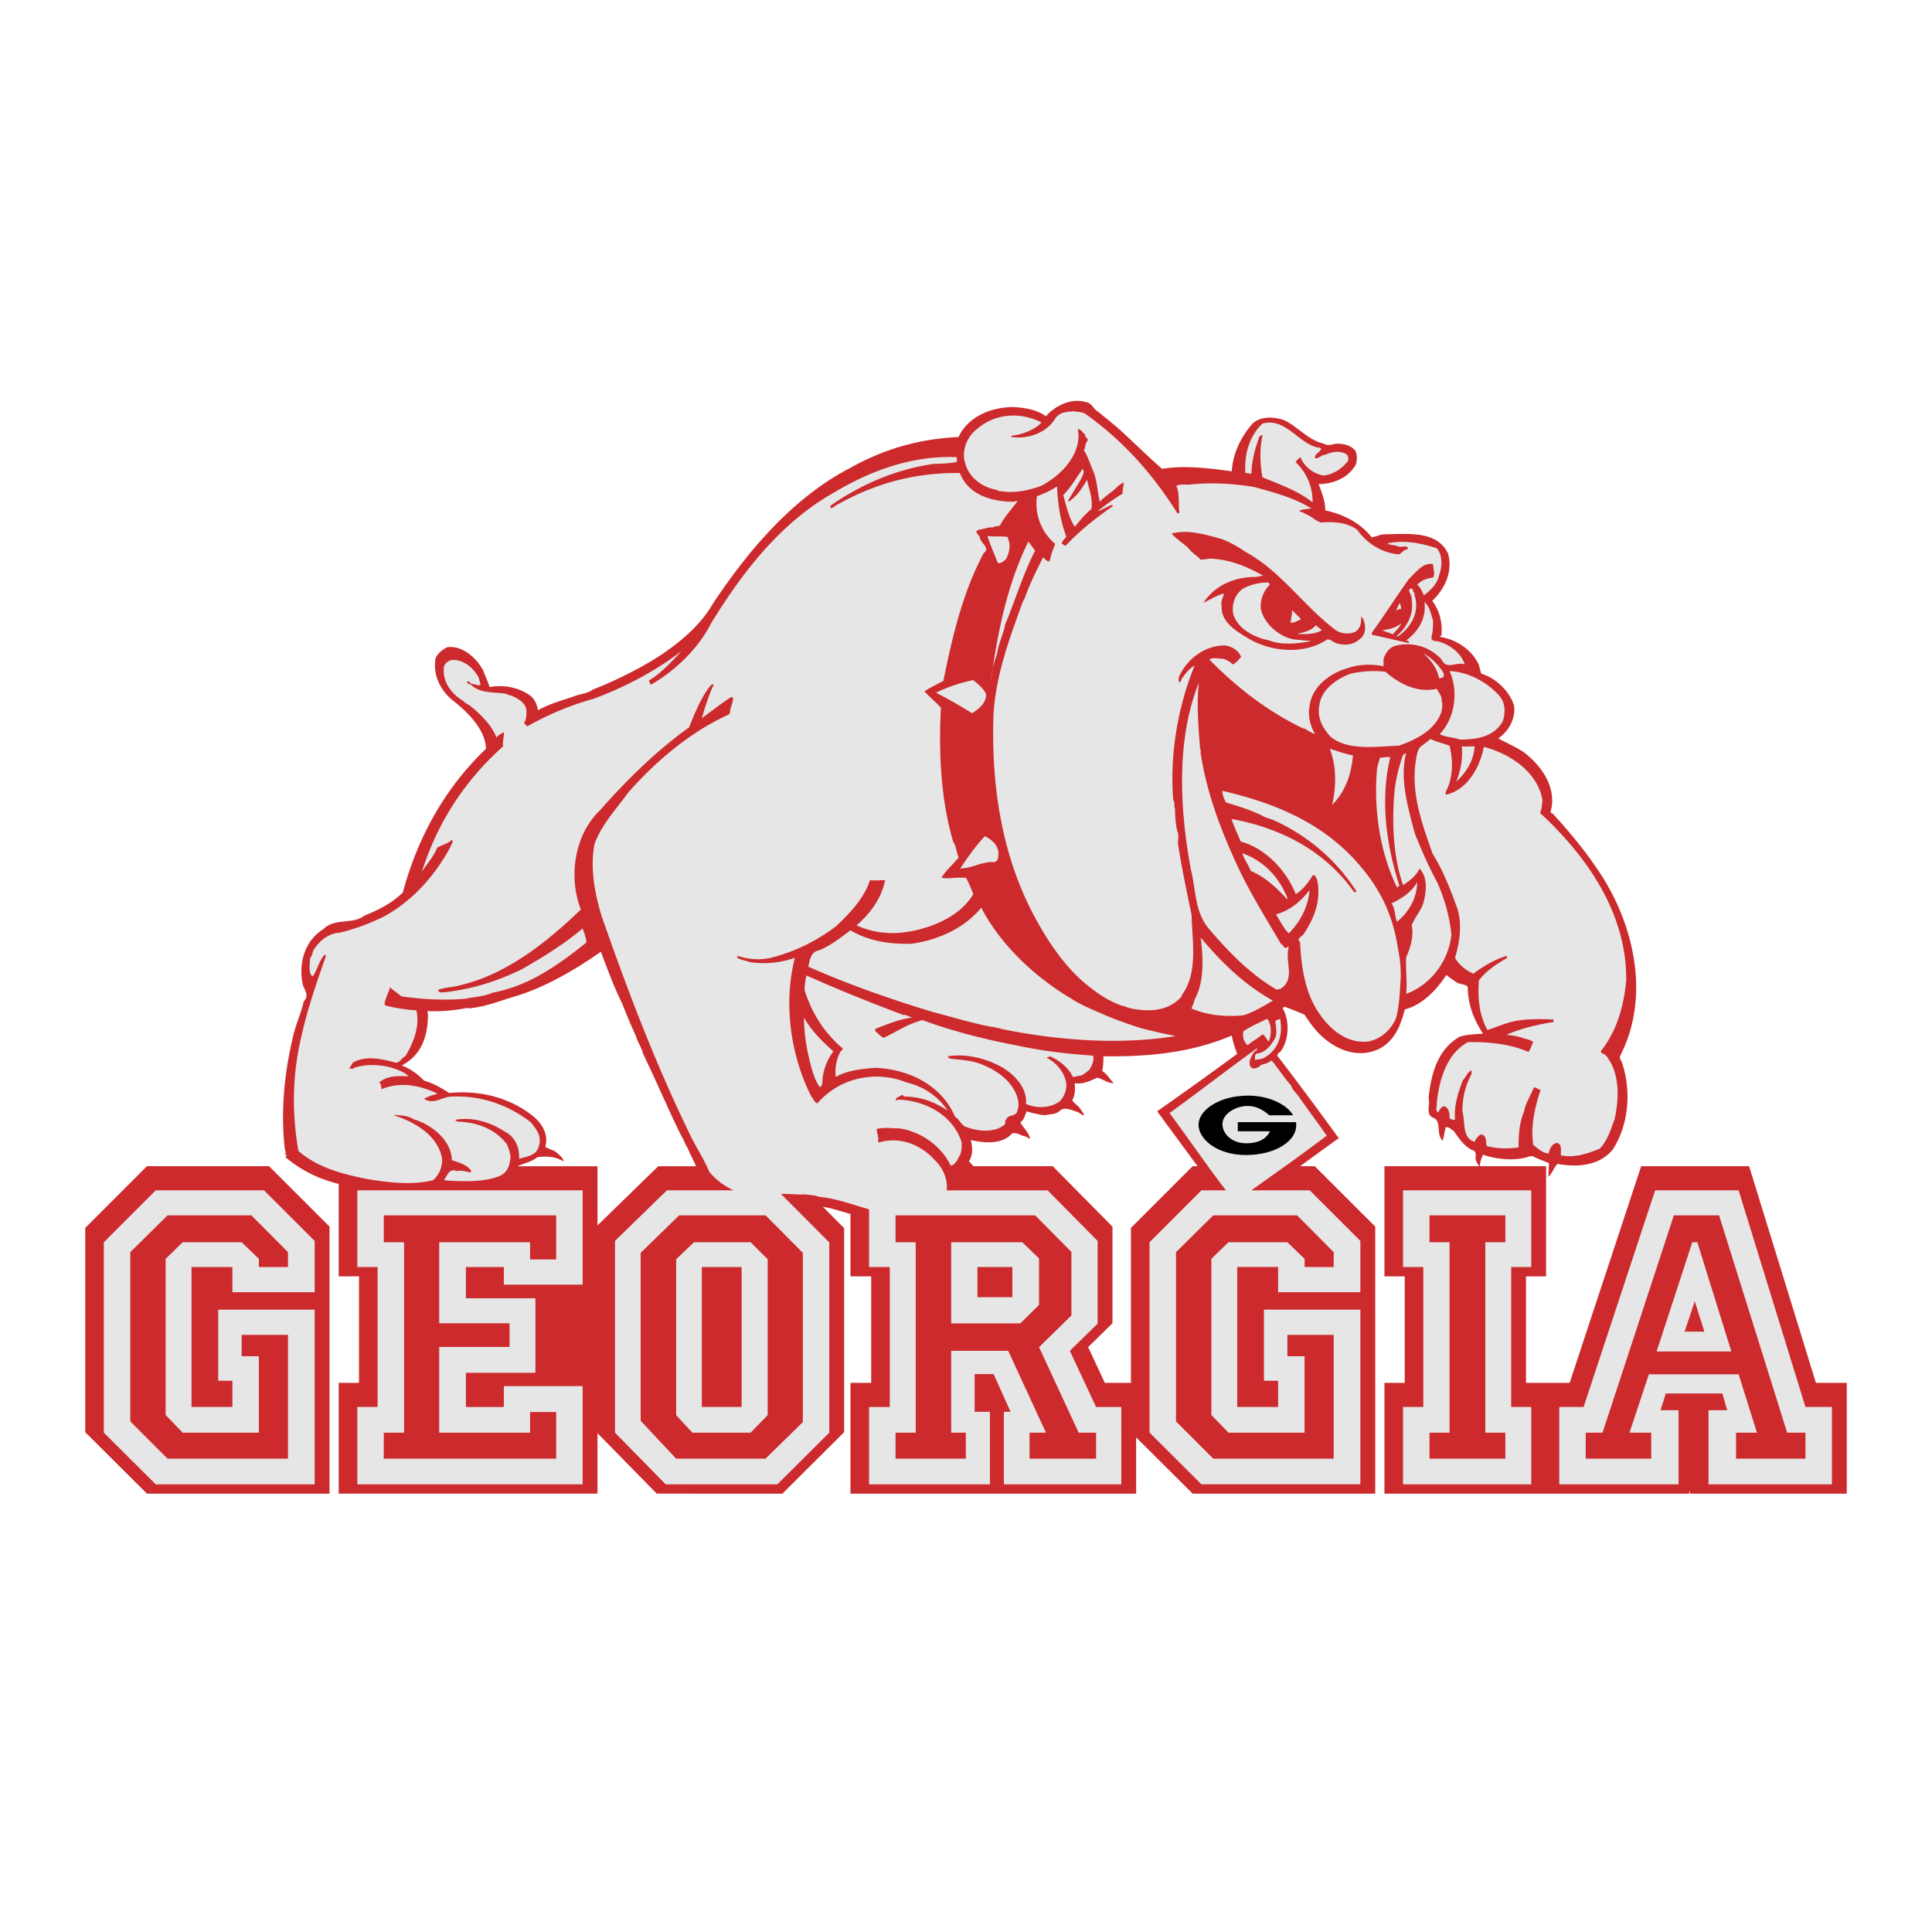 <svg xmlns="http://www.w3.org/2000/svg" width="2500" height="2500" viewBox="0 0 192.756 192.756"><g fill-rule="evenodd" clip-rule="evenodd"><path fill="#fff" fill-opacity="0" d="M0 0h192.756v192.756H0V0z"/><path d="M154.252 116.354v10.986h-2.002v10.629h4.352l7.137-21.615h10.77l6.666 21.615h3.078v11.053h-15.65v-.312l-.102.312h-30.375v-11.053h2.023V127.34h-2.023v-10.986h9.504c-.162-.074-.223-.304-.34-.478-.182-.305.123-.976-.305-1.098-.854-.306-1.525-1.342-1.951-1.952-.244-.121-.488-.427-.793-.365-.123.487-.184.914-.305 1.341-.732-.67 0-2.013-1.037-2.317-.672-.427-.184-1.28-.367-1.951.244-2.379.916-4.88 3.111-6.1.732-.244 1.586-.244 2.318-.305-.916-1.402-1.525-2.928-1.525-4.696-.305-.244-.732-.244-1.037-.366-.426-.305-.793-.549-1.098-.793-.975 1.525-2.439 2.989-4.086 3.416-.184.244-.184.671-.367 1.037-.365 1.22-1.219 2.562-2.561 3.049-2.135.854-4.391-.244-5.855-1.829-.488-.55-.914-1.159-1.281-1.708-.67-.305-1.342-.549-1.951-.793-.061 0-.184.122-.244.122.732 1.22.672 3.172-.184 4.33-.121.122-.486.306-.242.549a402.145 402.145 0 0 1 6.037 8.112c-1.305.929-2.584 1.865-3.857 2.795h1.467l6.031 6.022v26.646h-18.215l-5.639-5.614v5.614H84.852v-11.053h2.068V127.34h-2.068v-6.212a54.016 54.016 0 0 0-1.054-.312 12.3 12.3 0 0 0-1.705-.418l2.125 2.135v20.356l-6.157 6.132H65.524l-5.913-6.033v6.033H33.794v-11.053h2.024V127.34h-2.024v-9.221c-1.991-.489-3.743-1.34-5.314-2.67 0-.061.122-.122.122-.122 0-.122-.122-.122-.183-.183.183-.122 0-.366 0-.488-.427-3.599-.061-7.441.732-10.856.244-1.342.854-2.562 1.159-3.903.61-.61 0-1.159-.122-1.769-.427-2.196.305-4.331 2.074-5.428 1.159-1.159 2.928-.427 4.086-1.342 1.342-.548 2.745-1.22 3.842-2.317 1.464-5.428 4.147-10.368 8.295-14.333-.061-1.951-1.83-3.659-3.293-4.818-1.159-.915-1.952-2.378-1.769-3.964 0-.549.61-1.037 1.159-1.342 1.525-.244 2.927 1.037 3.598 2.256.244.61.488 1.159.671 1.708 1.341-.244 2.805 0 3.964.793.549.366.793 1.037.854 1.524 1.098-.61 2.317-.976 3.476-1.341.67-.305 1.464-.305 2.013-.732 1.585-.61 3.11-1.342 4.696-2.196 2.684-1.464 5.673-3.599 7.258-6.343 3.477-5.245 7.929-10.551 13.662-13.54 3.354-1.891 6.892-2.928 10.856-3.111.976-2.074 3.293-2.989 5.489-2.989 1.098.062 2.318.244 3.232.915 1.037-1.158 2.623-1.83 4.025-1.402.549.061.732.731 1.221.976.793.671 1.523 1.22 2.256 1.891l.123-.061-.123.061c1.342 1.22 2.746 2.623 4.086 3.781 2.258-.366 4.697-.061 6.953.244.123-1.83.916-3.416 2.074-4.757.793-.732 2.135-.732 3.232-.305 1.342.67 2.318 1.952 3.904 2.318.549.305.914-.062 1.463 0 .549 0 1.221.183 1.646.671.244.487.244 1.341-.182 1.769-.732 1.037-2.135 1.585-3.477 1.585.305.793.67 1.647.67 2.623 1.709.366 3.416 1.159 4.635 2.684.428-.061.855-.305 1.342-.305 2.197 0 5.186-.427 6.283 1.952.488 1.83-.367 3.538-1.586 4.696.732.976 1.037 2.134.914 3.476-.121 0-.121 0-.121.122 1.586.244 3.109 1.22 3.842 2.745l.244.915c1.463.428 2.867 1.769 3.293 3.233.123 1.342-.549 2.5-1.586 3.233.793.427 1.648.792 2.502 1.341 1.707 1.281 3.232 3.354 2.805 5.611-.061.244-.184.488.123.549 1.463 1.585 3.049 3.476 4.207 5.184 3.844 5.367 5.672 12.93 2.502 19.029-.062.244.182.488.244.731.914 2.867.609 6.16-.977 8.6-1.342 1.586-3.477 1.77-5.488 1.403-.428.427-.488.915-.916 1.28l.061-1.342c-.488-.243-1.158-.427-1.646-.731-.121.062-.121.062-.184 0-1.402.549-3.354.366-4.756-.122-.182.424-.303.727-.305 1.148h6.598zm-127.407 0l6.031 6.022v26.646H14.662l-6.158-6.132v-20.381l6.155-6.155h12.186zm42.59 0c-.238-.611-.554-1.121-.823-1.819-.244-.305-.366-.793-.61-1.159-1.341-2.684-2.5-5.488-3.842-8.233-.122-.61-.549-1.159-.732-1.829a49.473 49.473 0 0 1-1.342-3.172c-.854-1.708-1.463-3.416-2.134-5.185-2.623 1.83-5.367 3.416-8.173 4.33l-.183.062c-1.524.427-2.928 1.037-4.513 1.22-.183.062-.305 0-.488 0-1.342.244-2.501.366-3.903.305-.122.184.061.244 0 .428 0 2.073-.671 4.024-2.623 5.001.854.305 1.585.854 2.256 1.524.915.244 1.708.732 2.5 1.22 3.111-.305 6.038.488 8.295 2.257.915.731 1.647 1.83 1.281 3.11.366.244.793.305 1.098.549.244.244.671.488.732.915-.792-.487-1.646-.549-2.623-.427-.603.482-1.325.607-1.989.904h7.993v5.905l6.06-5.905h3.763v-.001zm50.047 0c-1.344-1.828-2.688-3.645-4.029-5.479a450.758 450.758 0 0 0 7.988-5.733 9.154 9.154 0 0 1-.549-1.829c-3.963 1.707-8.293 2.134-12.807 2.073 0 .488 0 .976-.123 1.464.488.305.793.854 1.158 1.22-.609 0-1.098-.427-1.646-.549-.793.366-1.463.671-2.256.549.061.488.061 1.22-.244 1.708.244.365.732.609.914 1.036.123.122.244.306.244.488-.182-.062-.426-.244-.609-.366-.549-.122-1.342-.609-1.83-.061-.486.365-.975.244-1.523.427-.062-.183-.123 0-.244-.062-.488-.121-1.037-.183-1.465-.365-.244.365-.244.854-.67 1.098.305.549.914 1.098.975 1.646-.182-.061-.305-.183-.486-.244-.428-.061-.855-.427-1.281-.305-1.037 1.159-2.807.976-4.148.671.183.671.244 1.464-.183 2.135.15.15.309.309.459.478h7.906l5.959 6.029v9.638l-2.43 2.378 1.668 3.57h2.604v-15.46l6.156-6.155h.492z" fill="#cc2a2c"/><path d="M31.395 130.664v17.428H15.537l-5.178-5.156v-18.998l5.178-5.178h10.804l5.054 5.047v5.119h-8.208v-2.516h-4.079v13.965h4.079v-2.618h-1.416v-7.093h9.624zm93.648-25.589c-.242.427-.549.915-.242 1.403.242.243.609.061.854-.062.121-.244.549-.244.793-.366l.426-.244c.611.732 1.281 1.77 1.951 2.501.062.366.428.671.672.976.914 1.342 1.951 2.684 2.867 4.025-2.529 1.923-4.975 3.635-7.512 5.451h5.82l5.053 5.047v5.119h-8.207v-2.516h-4.078v13.965h4.078v-2.618h-1.416v-7.093h9.623v17.428h-15.857l-5.178-5.156v-18.998l5.178-5.178h2.443c-1.891-2.444-3.729-5.162-5.623-7.707 2.928-2.135 5.855-4.392 8.723-6.466.06.245-.245.245-.368.489zm-41.9-.182c-.67.914-1.098 2.013-1.098 3.232 0 .183-.183.244-.244.365-.427-.609-.671-1.342-.854-2.012-.427-1.586-.732-3.233-.732-4.94.733 1.28 1.83 2.378 2.928 3.355zm43.609-2.562c.061.487.061 1.158-.184 1.585-.244-.244-.426-.793-.67-.671-.488.427-1.037.671-1.404 1.037-.426-.305-.549-.915-.426-1.403.732-.487 1.463-.792 2.316-1.219.245.121.245.427.368.671zm1.037-.122c.121 1.463-.488 2.744-1.83 3.415l-.732.122c-.061-.184 0-.427.061-.61.855-.061 1.465-.731 1.83-1.402.367-.488.184-1.281.123-1.829.121-.184.305-.184.486-.244l.062.548zm-37.571-.915l.061-.062.732.306c-1.281.122-2.5.671-3.66 1.098l-.061.183c.244.244.488.488.854.732 1.22-.549 2.378-1.403 3.903-1.77 2.989 1.098 6.099 1.891 9.271 2.501 2.562.549 5.002.854 7.746 1.037.121.487-.121.976-.365 1.402-.307.244-.551.488-.916.61h-.061c-.244 0-.428.121-.672.121-.486-.975-1.342-1.646-2.316-2.073-.123.183-.367 0-.244.183.914.488 1.707 1.403 1.891 2.501a2.298 2.298 0 0 1-.672 1.83c-.914.671-2.256.731-3.354.243.184-1.829-1.586-3.354-2.988-3.964-1.402-.671-3.172-1.037-4.757-.793-.061.183.122.183.183.244 1.159.122 2.256.183 3.233.61 1.707.671 3.416 2.012 3.598 3.902 0 .366-.061.488-.182.854-.244.427-.793.183-1.037.671-.123.062-.123.305-.123.488-.975.914-2.684.731-3.842.305-.488-.122-.732-.793-1.159-1.037-1.341-3.172-4.635-4.757-7.99-4.879-1.402.122-2.744.244-3.903.914-.122-.792.061-1.829.488-2.561.061-.062.244-.184.183-.306-1.83-1.524-3.11-3.599-3.781-5.794 0-.488.061-.976.183-1.464a169.187 169.187 0 0 0 9.757 3.968zm36.778-1.464c-.916.549-1.953 1.158-2.928 1.464-1.83.183-3.6 0-5.184-.671.061-.244.242-.549.305-.915.975-1.708.854-4.147.609-6.16 2.196 2.623 4.452 4.757 7.198 6.282zm-20.187-.244c1.098.732 2.256 1.159 3.475 1.708 1.16.487 2.379.915 3.539 1.28 1.158.305 2.256.549 3.477.793-5.611.915-11.895.428-17.506-.731v-.062c-.244.062-.486-.122-.854-.122-1.951-.365-3.903-.976-5.793-1.464-4.27-1.28-8.417-2.744-12.442-4.513h-.061c.122-.61.244-1.525 1.037-1.647 1.098-.427 2.195-1.281 3.171-2.012 1.83 1.098 3.964 1.402 6.099 1.341 2.562-.366 5.184-1.464 6.952-3.598 1.89 3.66 5.306 6.892 8.906 9.027zm21.773-6.465c-.549-.549-.855-1.22-1.281-1.891 1.342-.366 2.5-1.281 3.354-2.44-.122 1.586-.854 3.111-2.073 4.331zm10.795-1.159c-.244-.549-.123-1.22-.549-1.83.914-.427 2.072-1.159 2.561-2.135 0 1.586-.854 3.05-2.012 3.965zm-39.773-7.028c0 .446.088 1.159-.625 1.07-1.07 0-2.05.624-3.032.624l-.178.089c.802-1.248 1.517-2.229 2.497-3.299.623.356 1.16.713 1.338 1.516zm28.855 4.711l-.061.061c-1.037-1.159-2.256-2.256-3.598-2.806-.244-.61-.672-1.159-.855-1.769 2.135.732 3.721 2.44 4.514 4.514zm10.246-14.089c-1.037 4.331-.365 8.844.916 12.808l-.244.183c-1.646-3.416-2.318-7.563-2.014-11.527 0-.488.184-.915.305-1.403.367-.061.732-.122 1.037-.061zm-3.721-.183c-.182 1.951-.73 3.537-2.072 4.94.426-1.952.426-3.903-.244-5.611.793.244 1.463.487 2.316.671zm6.161 7.746c.672 1.708 1.404 3.354 2.258 4.94.732 1.647 1.219 3.354 1.402 5.185-.244 2.562-2.012 5.001-4.514 5.916.123-1.159-.061-2.439 0-3.659.428-.915.793-2.135.549-3.172.305-.793.916-1.464 1.16-2.195.305-1.098.486-2.562-.367-3.477-.305.671-.975 1.22-1.646 1.647-.914-2.562-1.098-5.733-.914-8.6.061-1.464.426-3.05.914-4.391l.305-.183c-.671 2.56.183 5.427.853 7.989zm5.978-8.661c-.062 1.342-.793 2.562-1.83 3.538.426-1.098.67-2.257.549-3.538.365.061.914 0 1.281 0zm-2.502-.061c.367 1.464.367 3.232-.365 4.574 0 .183-.121.244.061.305 2.074-.488 3.355-2.745 3.721-4.758 2.623.671 5.367 2.501 5.855 5.307-.061.488-.061.915-.244 1.281 4.818 4.453 8.66 10.125 8.6 16.711-.244 2.562-.914 5.001-2.5 7.014-.123.305.305.244.486.488 1.344 1.646 1.344 4.147.855 6.343-.367.976-.672 2.074-1.465 2.928-1.158.488-2.561.976-3.902.671 0-.427.121-1.037-.305-1.22-.611 0-.793.609-.916 1.037-.488 0-1.037-.428-1.525-.854-.305-1.829.184-3.843.732-5.489-.244 0-.365-.244-.67-.244-.305.793-.793 1.464-.977 2.379a6.924 6.924 0 0 0-.488 2.013c-.061.61-.061 1.159-.061 1.586a7.908 7.908 0 0 1-3.172-.122c-.121-.366 0-.854-.365-1.098-.305-.184-.488.122-.732.427l-.121.244c-1.281-.366-.916-2.013-1.221-3.05 0-1.402.305-2.562.916-3.721v-.365c-.428.183-.488.609-.855.976-.488 1.22-.914 2.562-.793 3.965-.121 0-.426 0-.549-.184 0-.366 0-.915-.486-1.159-.307-.061-.488.366-.672.61-.305-.244-.061-.671-.121-.915.242-2.317.975-4.94 3.109-6.099 1.951-.062 4.27.183 6.039.976.244-.305.305-.671.486-.976-.242-.244-.73-.306-1.098-.427-.486-.184-1.037-.244-1.586-.306 1.525-.671 3.172-1.036 4.697-1.28.061 0 0-.061 0-.184v-.061c-1.098-.061-2.256-.061-3.232.061-1.221.123-2.195.61-3.355.977-.854-1.525-.975-3.294-.854-4.94.672-.915 1.77-1.646 2.744-2.196 0-.061.184-.122 0-.244-1.219.366-2.316 1.037-3.293 1.769-.793-.366-1.463-.915-1.83-1.586.488-1.646.793-3.659.062-5.367-.611-1.708-1.342-3.477-2.318-5.062-1.037-2.988-2.256-6.16-1.586-9.636.061-.366.121-.671.428-1.037.305-.183.67-.488.975-.732.612.304 1.221.426 1.891.67zm-46.242-5.085c0 .876-.801 1.461-1.385 1.851-1.267-.779-2.435-1.461-3.604-2.045 1.169-.584 2.337-.974 3.7-1.266.488.389 1.191.973 1.289 1.46zm.439-1.38l-.123.671.123-.671zm20.92 6.77c.121.122 0 .366.061.487.609 4.026 2.074 7.807 3.781 11.466 1.221 2.562 2.744 5.001 4.209 7.502.244.061.365.671.67.305h.123c-.428 1.524.73 3.232-.855 4.208l-.365.062c-2.623-1.525-4.818-3.782-6.83-6.16-1.342-1.708-1.221-3.782-1.709-5.794-1.098-5.794-1.523-12.991.793-18.664-.245 2.014-.061 4.453.122 6.588zm18.481-7.685c1.402 1.22 3.17 2.134 5.123 1.708.242.427.549.793.486 1.22.123.244.062.671 0 1.037-.609 1.83-2.5 2.806-4.268 3.416-2.197.061-4.941.549-6.771-.854-.793-.854-1.402-1.891-1.158-3.171.184-1.586 1.77-2.684 3.172-3.171a10.587 10.587 0 0 1 3.416-.185zm11.404 2.44c.549.671.609 1.647.305 2.501-.854 1.585-2.684 1.83-4.27 1.83-.67-.244-1.523-.244-2.012-.549 1.523-1.586 1.891-4.27.975-6.282 1.83.06 3.781 1.097 5.002 2.5zm-5.672-2.44c.121.183.184.61-.123.61l-.244.061c-.182-.976-.854-1.891-1.584-2.5.73.365 1.463 1.097 1.951 1.829zm-4.148-4.818c-.182.427-.549.732-.854 1.098-.305-.184-.73-.244-1.037-.427.672-.061 1.342-.244 1.891-.671zm0-1.464c-.182.061-.426.061-.549.244l.367-.792c.182.182.121.365.182.548zm1.342-1.525c-.061.183 0 .244.062.427.365 1.585-.488 2.989-1.709 3.842h-.182c1.098-.915 1.768-2.257 1.523-3.659.123-.427-.67-1.098.061-1.098.063.122.063.305.245.488zm-37.875-4.269c-1.219 2.378-1.951 4.879-2.988 7.38-.184.976-.67 1.891-.793 2.867-.305.854-.549 1.708-.609 2.623.67-4.879 1.646-9.576 3.721-13.784l.669.914zm-2.561-.772c.061.605-.061 1.039-.305 1.557-.307.346-.611.52-.855.433-.365-.951-.73-1.73-1.035-2.682.609.086 1.279 0 2.012.086l.183.606zm7.074-6.242c-.428.671-.793 1.342-1.219 2.013l.061.122c.854-.61 1.342-1.342 1.83-2.195.182.915.609 1.891.426 2.928-.67.549-1.158 1.159-1.646 1.768-.609-.915-.854-2.134-1.158-3.171.793-.793 1.279-1.708 1.951-2.623.243.426-.122.853-.245 1.158zm-12.32-2.318v.488a13.52 13.52 0 0 1-2.257.183c-3.659.488-7.258 2.013-10.307 4.147-.122.122 0 .183 0 .305.244-.122.488-.305.61-.366 3.781-2.135 7.807-3.232 12.259-3.171.854 2.195 3.171 2.866 5.429 2.866.121-.122.244 0 .365-.122-.609.854-1.281 1.525-1.77 2.439-.182.244-.486 0-.67.244-.488-.062-.977.183-1.525.244-.488.244.184.488.184.854.121.488 1.037.977.365 1.464-2.134 3.965-3.171 8.539-4.025 12.747-.671.366-1.22.61-1.891 1.037.488.549 1.159 1.098 1.647 1.646-.244 4.514 0 9.21 1.22 13.357.305.427.305.976.548 1.586-.548.67-1.341 1.341-1.707 2.012.427.122 1.159 0 1.769 0h.671c.305.549.488 1.037.731 1.647-1.158 1.891-3.231 2.927-5.245 3.476-2.257.61-4.391.549-6.404-.366 1.403-1.22 2.44-2.684 2.806-4.33.122 0 0-.122 0-.122v-.061c-.549 0-.976.061-1.464 0-.61 1.83-1.952 3.232-3.354 4.574-2.013 1.525-4.147 2.562-6.526 3.171-1.037.244-2.196.183-3.294-.183l-.121.125c.366.305.854.305 1.281.487a9.307 9.307 0 0 0 4.513-.427c-1.159 4.574-.427 9.759 1.647 13.845.244.244.244.549.61.671 2.256-2.623 5.916-3.293 8.905-2.073 1.646.366 3.171 1.402 4.086 2.806-1.281-.854-2.684-1.403-4.331-1.403-.244-.365-.427.062-.671.062-.122.122-.183.183-.183.243 0 .122.243 0 .366 0 2.623.122 5.245 1.525 6.16 4.087.122.366.061 1.098-.122 1.464-.244.366-.366.915-.915 1.037-.915-1.952-2.989-3.416-5.123-3.721-.671 0-1.585-.122-2.257.061 0 .427.244.854.122 1.281l.122.061c2.013-.609 4.147.184 5.55 1.769.808.761 1.319 1.928 1.189 3.012h10.067l4.988 5.047v8.251l-2.773 2.714 2.619 5.604h2.516v7.717h-11.715v-7.24h.668l-1.693-3.762H97.24v3.762h1.525v7.24H86.707v-7.717h2.068V126.41h-2.068v-5.757c-1.66-.457-3.29-1.104-5.027-1.245-.366-.184-.976-.184-1.403-.244-.871.046-1.57-.081-2.356-.043l4.818 4.839v18.976l-5.178 5.156H66.412l-5.054-5.156v-19.129l5.178-5.047h6.657a6.865 6.865 0 0 1-2.431-1.853c-.549-1.342-1.403-2.562-2.013-3.903-3.416-7.014-6.16-14.271-8.722-21.591-.671-2.195-1.159-4.696-.732-7.136.671-1.952 2.135-3.477 3.416-5.245 2.806-3.171 6.221-6.038 10.002-7.746l.122-.183c0-.488.305-.976.305-1.464-.122-.183-.305 0-.366 0l-.061.061c-.915.61-1.769 1.281-2.683 1.952.305-1.098.67-2.257 1.158-3.293 0-.061 0-.122-.183-.061-.061.061-.244.244-.366.427-.854 1.22-1.342 2.501-1.891 3.843-3.232 2.317-6.221 5.245-8.904 8.294-2.501 2.378-3.172 6.587-1.891 9.88-3.416 3.294-7.38 6.404-11.833 7.502-.793.244-1.586.244-2.378.488-.062.427.61.244.792.244 2.623-.306 5.124-1.099 7.502-2.257 2.135-1.22 4.208-2.501 6.099-4.087.122.427.366.915.366 1.403-2.806 2.257-5.733 4.33-9.332 5.001-.793.366-1.83.427-2.744.61-2.135.183-4.27.061-6.404-.244-.366-.366-.854-.61-1.098-.915-.061.183-.061.305-.183.488-.122.427-.366.854-.366 1.219l.061.123c.976.243 2.074.427 3.11.487.366 1.646-.305 3.232-1.098 4.574-.427.183-.609.793-1.098.61-1.342-.366-2.866-.671-4.086 0-.244.183-.183.427-.427.549.122.183.244 0 .366.122l.122-.122c1.708-.549 3.781-.244 5.185.609l.244.244c-1.098-.061-2.134-.061-2.927.61.244.122.183.487.244.671 1.891-.793 3.781-.366 5.428.366l.122.121c-.427.062-.854.244-1.281.428v.061c.915.61 1.83-.244 2.745-.244 2.927-.122 5.672.854 7.868 2.562.549.671 1.159 1.403.793 2.439-.244.915-1.22.977-1.952 1.221.061-1.159-.427-2.257-1.464-2.745-1.403-.915-3.172-1.464-4.879-1.158 0 .121.122.121.244.183 1.891.061 3.721.731 4.879 2.257.183.427.305.792.366 1.22-.061.793-.244 1.586-1.098 1.951-1.342.549-3.049.549-4.574.488-.305 0-.671-.061-.976-.061.366-.55.549-1.221 1.281-.915.427-.122.976.061 1.342.122l.122-.122c-.427-.671-1.281-.854-1.952-1.099-.061-2.073-2.135-3.598-3.843-4.086-.549-.365-1.22-.365-1.83-.427-.061 0-.061.062-.061.062 1.891.609 4.147 1.829 4.696 4.024.122.306.061.732 0 .977a2.552 2.552 0 0 1-.854 1.464c-2.074.487-4.331.243-6.526-.123-2.5-.487-5.001-1.158-6.892-2.805-.67-3.781-.61-7.686.305-11.467.61-2.744 1.524-5.367 2.439-7.99-.061-.061-.061-.183-.183-.061-.488.549-.671 1.403-1.098 2.074-.061 0-.061-.062-.061 0h-.061c-.366-.488-.184-1.159-.184-1.769.184-.244.244-.488.305-.732.549-.976 1.525-1.769 2.623-1.83 1.586-.366 2.989-.915 4.392-1.586 2.927-1.585 5.184-4.147 6.709-7.014.061-.244.305-.427.122-.671-.427.427-.976.488-1.464.792-.366.915-1.037 1.647-1.525 2.379 1.525-4.757 4.147-8.965 8.112-12.503-.122-.427.122-.976.061-1.403-.305.183-.609.305-.731.549-.427-1.159-1.464-2.196-2.379-2.989h-.061c-.183-.305-.549-.305-.854-.671-1.159-.67-2.135-1.891-1.952-3.415.061-.305.366-.549.732-.671 1.159-.122 2.256.793 2.745 1.769l.183.671c-.244.183-.488-.061-.854-.061-.244 0-.244-.427-.488-.183 0 .183.244.183.427.305.915.854 2.256.671 3.416.854.122.061.427.183.549.183.671.305 1.524.732 1.524 1.586 0 .427 0 .793-.244 1.159.183.183.305.427.488.244a28.875 28.875 0 0 1 6.526-2.684c3.049-1.159 6.038-2.684 8.722-4.757-.976 1.037-2.013 2.196-3.232 2.928-.061.061 0 .183.061.244v.122l.122.061c2.379-1.342 4.757-3.66 5.977-6.099 2.989-4.879 6.831-10.002 12.259-13.052 3.662-2.193 7.809-3.717 12.261-3.535zm-3.941 75.645h-2.174v2.684h2.01v18.998h-2.01v2.596h7.012v-2.596H94.9v-8.164h5.691l3.764 8.164h-1.637v2.596h6.639v-2.596h-1.738l-3.953-8.53 3.227-3.162v-6.337l-3.615-3.652H91.522v-.001zm39.865-76.62c.184 0 .365.061.428.122-.062.366-.732.549-.611.976.428 0 .672-.366 1.037-.366.672-.305 1.402-.427 2.074-.061.184.122.244.427.184.671-.611.792-1.525 1.402-2.502 1.463-.914-.183-1.828-.792-2.256-1.83-.184.122-.367.366-.488.488 1.158 1.098 1.709 2.5 1.709 4.025-1.465-1.159-3.234-1.769-5.002-2.5-.244-1.281-.305-2.866 0-4.147-.061-.183-.184.062-.305.062-.428 1.22-.793 2.439-.793 3.72-.123 0-.367-.061-.611-.061-.121-1.83.367-3.659 1.709-4.94 2.255-.611 3.536 1.89 5.427 2.378zm-23.116-3.355c3.781 2.684 6.709 5.977 9.209 9.941.061 0 .184 0 .184-.122-.123-.793.061-1.83-.305-2.623.305-.183.854-.122 1.281-.122 2.072-.244 4.391-.122 6.525.244 1.951.549 3.902 1.037 5.672 2.135-.365.062-.977.062-1.221.244.184.122.428.122.611.305.609.184.975.671 1.586.854 1.219-.122 2.684 0 3.598.732.977 1.342 2.379 2.257 4.086 2.44.305 0 .488-.488.916-.488l.061-.183c-.244-.244-.609 0-.977-.122-.244-.122-.67-.122-1.037-.244.123 0 0 0 0-.061 1.709-.366 3.355 0 4.881.488.609.671.549 1.83.242 2.683-.182.854-.791 1.464-1.523 2.013-.184-.366-.305-.793-.672-1.037.428-.488 1.037-.671 1.586-.732.244-.427 0-.854 0-1.342-.975-.183-1.646.732-2.439 1.525-1.219 1.708-2.379 3.538-3.66 5.306 0 .123-.061.244.123.244 1.158.244 2.379.549 3.537.793.123-.183-.061-.183-.244-.244 1.281-.976 2.014-2.256 1.83-3.842.549.488.609 1.159.854 1.83 0 .488 0 1.159-.182 1.708l.121.122c-.121 0-.121.061-.121.061.242.183.426.183.609.183 1.158.305 2.316 1.098 2.744 2.317-.854-.305-1.83.61-2.318-.488a4.64 4.64 0 0 0-4.695-1.341c-.549.183-.914.732-1.098 1.281v.731c-1.221-.243-2.5-.183-3.537.184-1.77.488-3.6 1.829-3.844 3.781-.182.976.062 1.952.549 2.806-.365-.122-.73-.366-1.035-.549h-.123c-3.477-1.647-6.648-4.086-9.393-6.893.428-.244.914-.061 1.463-.061.244.122.611.244.855.549.305-.061.609-.488.854-.732-.244-.671-.916-1.037-1.586-1.159-1.951 0-3.66 1.22-4.514 2.927-.061.123-.244.549-.061.732.244 0 .121-.244.305-.427.305-.427.732-.976 1.221-1.22-1.648 4.025-2.502 8.782-2.135 13.418.182.244.061.549.182.915 0 .731.062 1.585.244 2.256.184.305 0 .915.061 1.281.367 2.378.855 4.635 1.344 7.014.061 2.623.67 5.794-.977 7.99v.122c-1.281 1.464-3.172 1.585-5.002 1.22-.365-.062-.67-.244-1.037-.305-1.219-.428-2.316-1.159-3.293-1.952-2.5-1.952-4.451-5.062-5.855-7.868-2.865-5.855-3.842-12.442-3.598-19.273.244-3.904 1.586-7.502 2.867-11.039.061-.123.121-.305.242-.488.488-1.403 1.16-2.745 1.83-4.086.244.183.428.488.672.366.121-.61.305-1.159.549-1.708-1.402-1.159-2.074-2.989-1.83-4.757a10.095 10.095 0 0 0 2.012-.976c.062 1.646.307 3.354.916 5.001-.061.183-.488.427-.428.732l.367.183c1.279-1.403 3.049-2.806 4.635-3.903 0 0 .121-.122 0-.183-.488.183-.977.488-1.465.67.732-.609 1.648-1.28 2.502-1.768 0-.427.121-.793.121-1.159-.244.183-.426.244-.67.487-.549.549-1.221.915-1.709 1.464-.244-.915-.244-1.951-.609-2.927-.305-.671-.549-1.525-.977-2.196.123-.244.123-.671.307-.915.244-.305-.244-.305-.184-.671-.244-.122-.305-.427-.672-.549-.061.061-.061.244 0 .427.123 2.196-1.646 4.147-3.719 5.245-1.342.488-2.746.793-4.332.488-.061-.183-.182 0-.242-.122-1.342-.244-2.624-1.22-2.989-2.562-.427-1.22.122-2.684 1.159-3.477 1.83-1.586 4.33-1.708 6.404-.671v.061c-.732.732-1.891 1.159-2.928 1.281-.062 0-.062.062-.062.122 1.648.244 3.477-.366 4.393-1.83.426-.671 1.158-.671 1.83-.732.366.064.854.064 1.158.247zm27.594 45.308c2.012 2.379 3.17 5.062 3.598 7.99.244 1.159.365 2.44.244 3.599-.061 1.158-.123 2.317-.428 3.415-.488 1.159-1.586 2.135-2.805 2.317-2.074.244-3.781-1.22-4.818-2.744-1.465-2.074-1.83-4.697-1.951-7.197-.428-.305.244-.549.365-.793.793-1.159 1.463-2.623 1.463-4.086 0-.61 0-1.281-.365-1.769h-.184c-.426.671-.914 1.403-1.707 1.891-.914-2.317-2.988-4.574-5.488-5.245-.307-.732-.672-1.464-.916-2.256 4.758.854 9.271 3.11 12.199 7.258 0 0 .121.122.242 0v-.061c-2.072-3.232-5-5.611-8.232-7.075-.428-.183-.854-.244-1.221-.488-1.158-.549-2.316-.915-3.537-1.281-.184-.305-.365-.732-.365-1.159 5.244 1.219 10.246 3.232 13.906 7.684zm37.598 32.173l6.668 21.615h2.641v7.717h-12.314v-7.394h1.869l-.49-1.673h-5.635l-.535 1.673h1.805v7.394h-11.904v-7.717h2.428l7.137-21.615h8.33zm-1.951 2.494h-4.51l-7.115 21.682h-1.68v2.596h6.535v-2.596h-2.17l1.936-5.824h8.955l1.826 5.824h-2.082v2.596h6.924v-2.596h-1.826l-6.793-21.682zm-2.17 2.684l3.395 10.9h-7.459l3.564-10.9h.5zm-.258 5.89l-1.012 3.029h1.973l-.961-3.029zm-16.313-11.068v7.65h-2.002v13.965h2.002v7.717H139.98v-7.717h2.023V126.41h-2.023v-7.65h12.791zm-2.582 2.494h-7.568v2.684h2.002v18.998h-2.002v2.596h7.568v-2.596h-2.002v-18.998h2.002v-2.684zm-17.127 11.926h-4.621v2.128h1.717v7.628h-7.598l-1.703-1.761v-15.579l1.703-1.658h5.881l1.717 1.658v.814h2.904v-1.482l-3.652-3.674h-8.361l-3.719 3.674v16.885l3.719 3.719h12.014V133.18h-.001zm-29.396-7.628v4.636l-1.871 1.849H94.9v-8.099h7.092l1.674 1.614zm-2.664.858h-3.484v3.007h3.484v-3.007zm-20.904-1.416l-3.718-3.74h-8.619l-3.843 3.74v16.76l3.542 3.777h8.919l3.718-3.652v-16.885h.001zm-3.506.639v15.557l-1.702 1.746h-5.816l-1.614-1.746v-15.557l1.782-1.695h5.648l1.702 1.695zm-2.603.777H70.02v13.965h3.969V126.41zm-15.859-7.65v9.41h-7.863v-1.76h-3.785v3.117h6.938v7.438h-6.938v3.41h3.785v-2.083h7.863v9.8H35.649v-7.717h2.024V126.41h-2.024v-7.65H58.13zm-2.64 2.494h-17.2v2.684h2.025v18.998H38.29v2.596h17.2v-4.657h-2.604v2.062H43.82v-8.553h7.019v-2.361H43.82v-8.084h9.066v1.717h2.604v-4.402zM28.732 133.18h-4.621v2.128h1.716v7.628h-7.599l-1.702-1.761v-15.579l1.702-1.658h5.883l1.716 1.658v.814h2.905v-1.482l-3.653-3.674h-8.361L13 124.928v16.885l3.719 3.719h12.014V133.18h-.001z" fill="#e6e6e7"/><path d="M129.303 111.955c.275 1.835-2.051 3.282-4.98 3.282s-4.744-1.597-4.744-3.028 2.029-2.899 4.959-2.899c2.119 0 3.926.941 4.469 1.965h-2.379s-.887-.934-2.146-.934-2.52.83-2.52 1.804.943 1.919 2.348 1.919c1.402 0 2.078-.532 2.395-1.196h-3.211v-.912h5.809v-.001z"/><path d="M124.262 55.063c3.537 1.891 5.855 5.489 9.088 7.868.549.305 1.281.366 1.83.122.609-.366.67-1.037.609-1.525.184.122.244.244.305.488.184.549.123 1.22-.244 1.586-.67.671-1.463.854-2.379.61-.365-.061-.67-.427-1.037-.427-2.316 1.585-5.732 1.281-8.049-.183-1.1-.671-2.623-1.586-2.502-3.171-.121-.366.123-.793.244-1.22-.732.183-1.402.61-2.012.915-.062 0 0-.061 0-.061 1.158-1.708 3.109-2.5 5.061-2.5.428 0 .549-.122.855-.122-1.586-.915-3.355-1.646-5.307-1.708-.367.061-.672.061-.916.122-.365-.427-.975-.731-1.279-1.22-.488-.427-1.16-.854-1.646-1.402 1.584-.427 3.232.061 4.816.487.916.304 1.77.792 2.563 1.341z" fill="#cc2a2c"/><path d="M126.701 58.295c-.609.671-.977 1.403-.914 2.44.305 1.463 1.768 2.744 3.232 3.049l1.83.183c-1.342.244-2.928.427-4.209-.062-1.465-.305-3.111-1.098-3.6-2.623-.182-.976.184-2.012.977-2.561.793-.427 1.707-.61 2.5-.61l.184.184z" fill="#e6e6e7"/><path d="M129.812 61.772c-.367.183-.672.366-1.037.366 0-.488.184-.854.121-1.281l.916.915zM131.885 62.87c-.67.427-1.707.427-2.5.366.672-.123 1.465-.305 1.891-.854l.609.488z" fill="#e6e6e7"/></g></svg>
